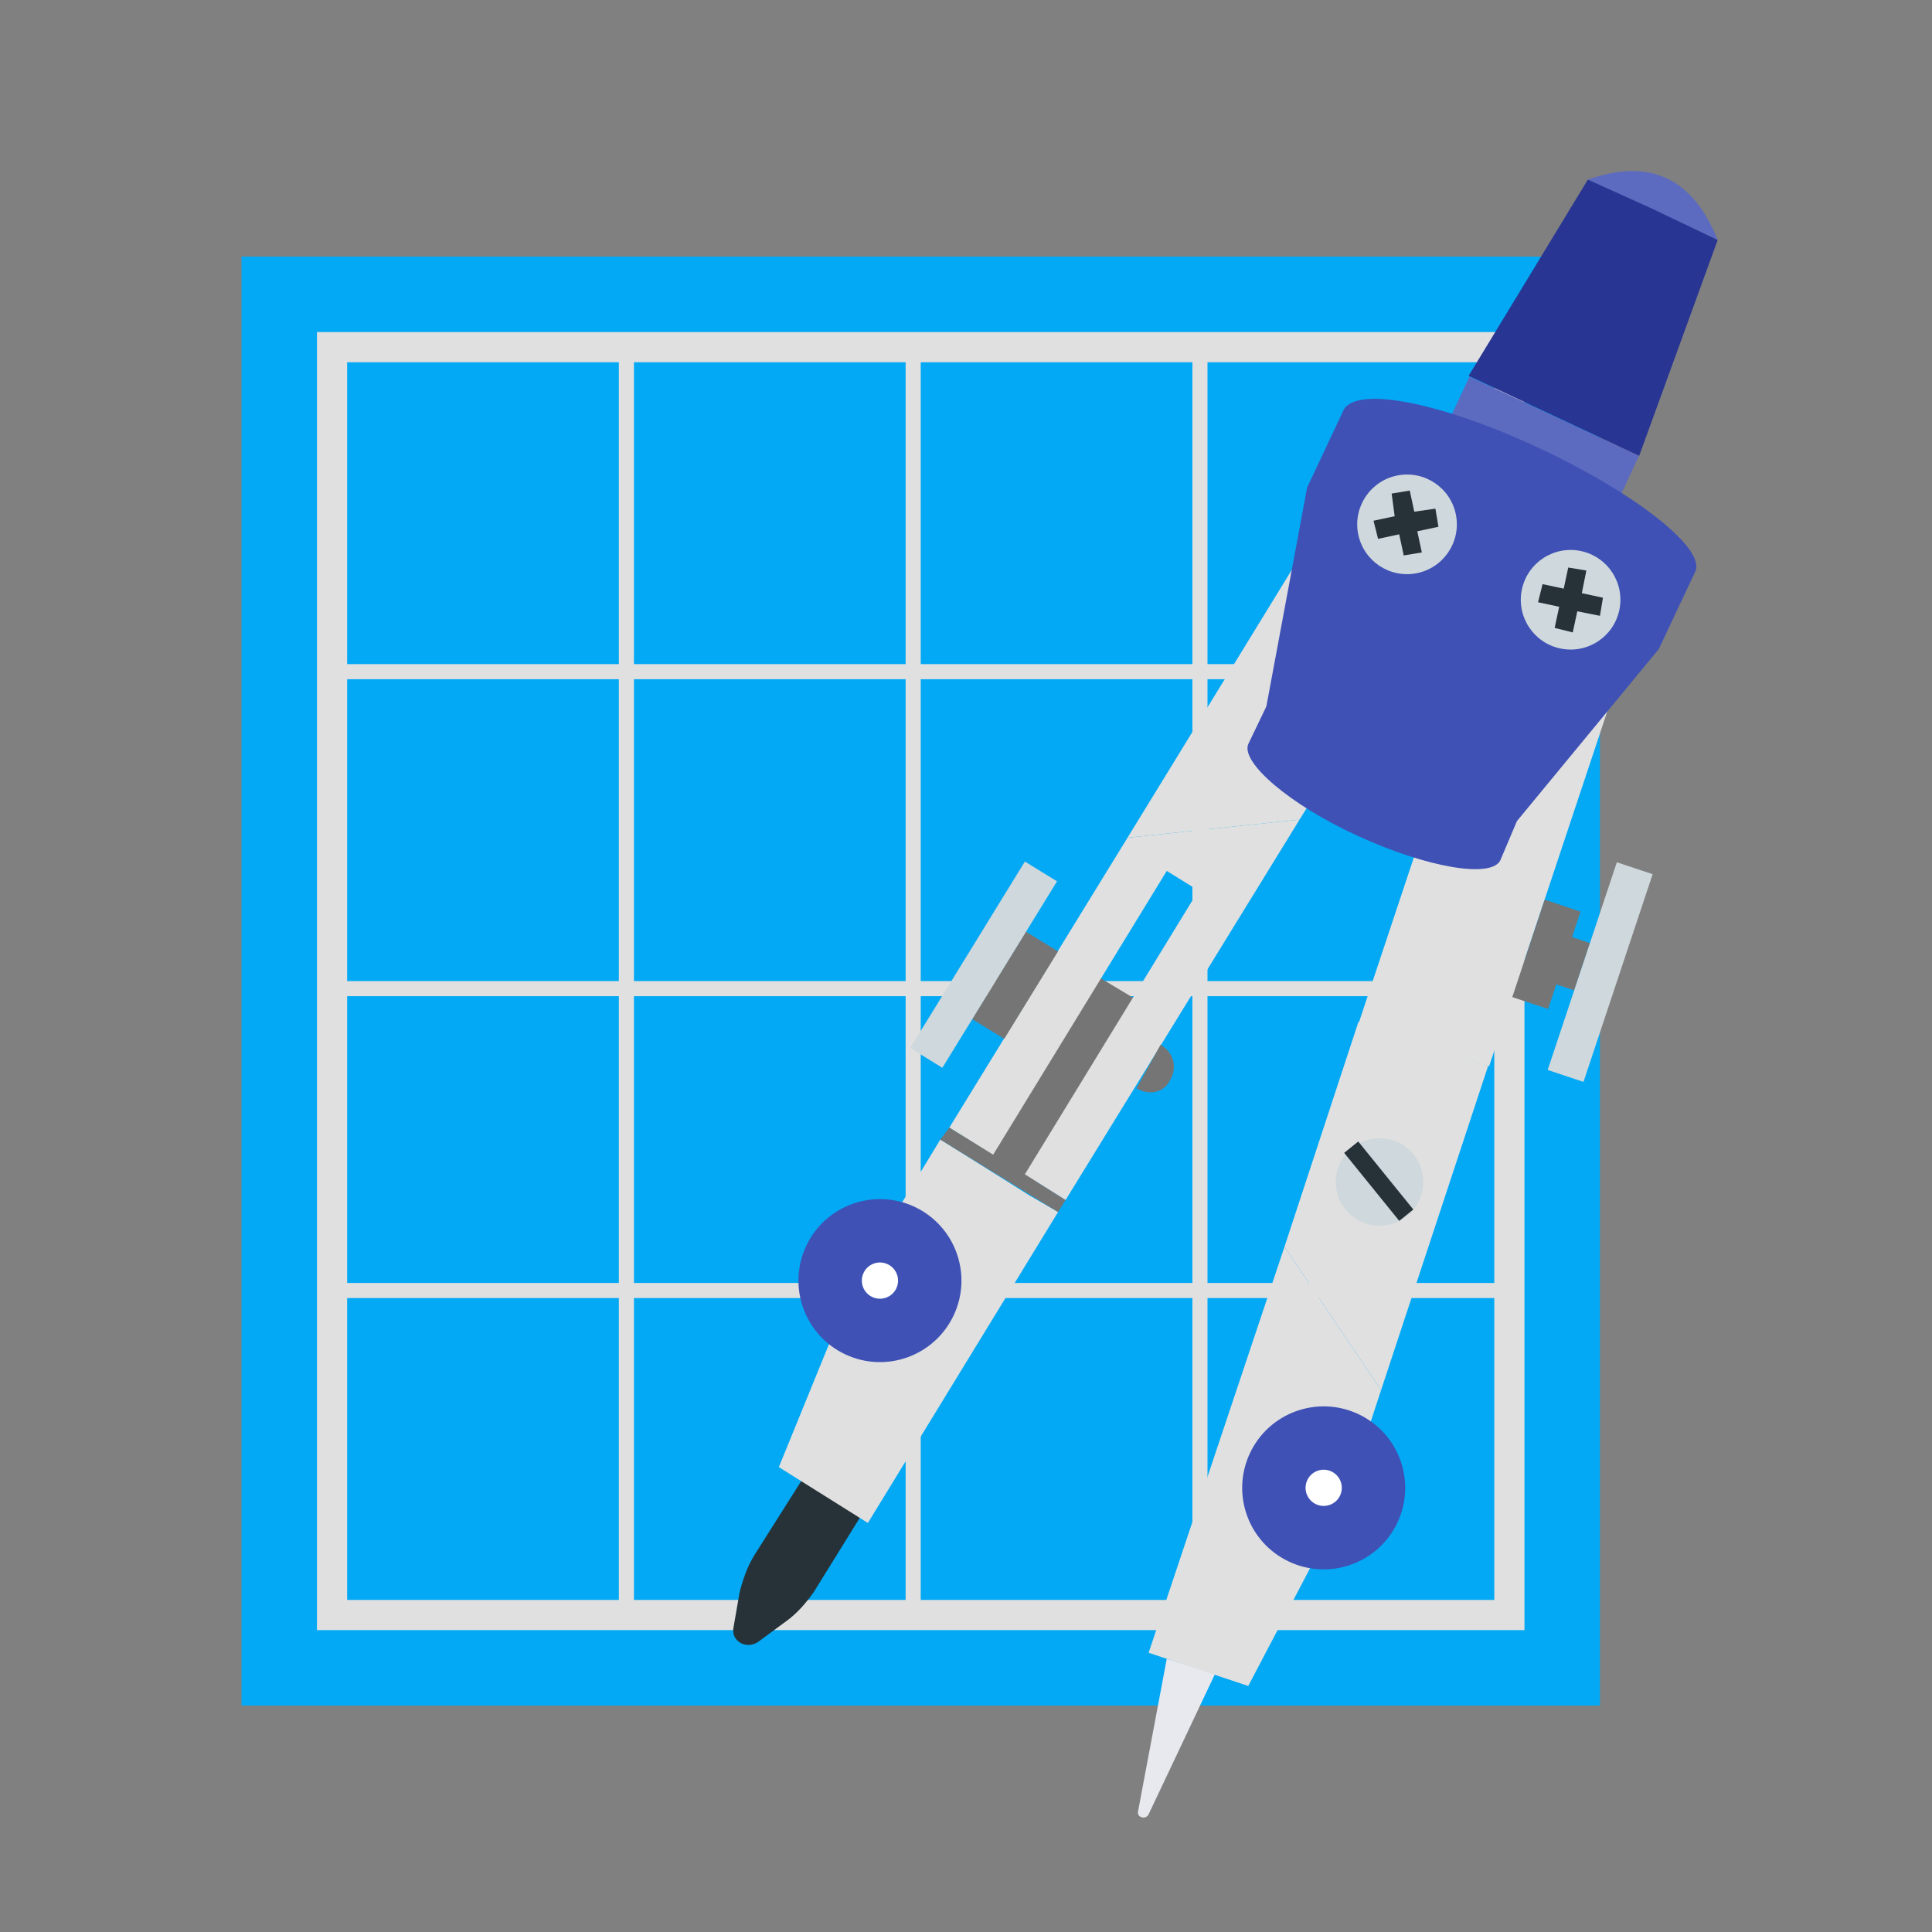 <?xml version="1.0"?><svg enable-background="new 0 0 128 128" id="Слой_1" version="1.1" viewBox="0 0 128 128" xml:space="preserve" xmlns="http://www.w3.org/2000/svg" xmlns:xlink="http://www.w3.org/1999/xlink"><rect x="0" y="0" width="128" height="128" fill="#808080" stroke="none"/><g id="paper_5_"><rect fill="#03A9F4" height="96" id="color" width="90" x="16" y="17"/><g id="grid"><g><rect fill="#E0E0E0" height="1" width="79" x="21.5" y="44"/><rect fill="#E0E0E0" height="1" width="79" x="21.5" y="65"/><rect fill="#E0E0E0" height="1" width="79" x="21.5" y="85"/></g><g><rect fill="#E0E0E0" height="84" width="1" x="41" y="23"/><rect fill="#E0E0E0" height="84" width="1" x="60" y="23"/><rect fill="#E0E0E0" height="84" width="1" x="79" y="23"/></g><path d="M101,108H21V22h80V108z M23,106h76V24H23V106z" fill="#E0E0E0"/></g></g><g id="rod_r"><path d="M77.3,109.9L75.4,120c-0.1,0.4,0.5,0.6,0.7,0.2l4.4-9.3L77.3,109.9z" fill="#E8E8EF"/><polygon fill="#E0E0E0" points="90,67.7 98.6,70.6 91.5,92.1 85.1,82.6  "/><rect fill="#E0E0E0" height="9.1" transform="matrix(0.316 -0.949 0.949 0.316 16.474 131.296)" width="31.5" x="83.5" y="49.7"/><polygon fill="#E0E0E0" points="91.5,92.1 89,99.7 82.7,111.7 76.1,109.5 85.1,82.6  "/><g><ellipse cx="91.4" cy="78.2" fill="#CFD8DC" rx="2.9" ry="2.9" transform="matrix(0.423 -0.906 0.906 0.423 -18.115 128.04)"/><rect fill="#263238" height="5.8" transform="matrix(0.777 -0.629 0.629 0.777 -28.86 74.986)" width="1.2" x="90.8" y="75.3"/></g></g><g id="wheel_3_"><rect fill="#757575" height="2.5" transform="matrix(0.316 -0.949 0.949 0.316 10.504 141.807)" width="3.3" x="101.9" y="62.4"/><rect fill="#757575" height="2.5" transform="matrix(0.316 -0.949 0.949 0.316 10.07 140.419)" width="6.8" x="99" y="62"/><rect fill="#CFD8DC" height="2.5" transform="matrix(0.316 -0.949 0.949 0.316 11.372 144.583)" width="14.5" x="98.7" y="63.2"/></g><g id="wheel_2_"><ellipse cx="87.7" cy="98.5" fill="#3F51B5" rx="5.4" ry="5.4" transform="matrix(0.423 -0.906 0.906 0.423 -38.64 136.366)"/><ellipse cx="87.7" cy="98.5" fill="#FFFFFF" rx="1.2" ry="1.2" transform="matrix(0.423 -0.906 0.906 0.423 -38.641 136.363)"/></g><g id="rod_l"><path d="M49,105.5l-0.4,2.3c-0.2,0.9,0.8,1.5,1.6,1l1.9-1.4c0.7-0.5,1.3-1.2,1.8-1.9l3.1-5l-3.9-2.4l-3.1,4.9   C49.5,103.8,49.2,104.7,49,105.5z" fill="#263238"/><polygon fill="#E0E0E0" points="68.2,79.2 64.7,77 64.7,77 62.3,75.5 56.7,84.7 51.6,97.2 57.5,100.9 70.1,80.3 68.2,79.2  "/><polygon fill="#757575" points="75.9,66.6 72.4,64.5 65.2,76.1 62.9,74.7 62.3,75.5 70.1,80.3 70.6,79.5 68.7,78.3  "/><polygon fill="#E0E0E0" points="79.4,59 77.3,57.7 65.8,76.5 62.9,74.7 74.7,55.5 86.1,54.3 70.6,79.5 67.9,77.8  "/><polygon fill="#E0E0E0" points="89.3,31.7 97.1,36.5 86.1,54.3 74.7,55.5  "/></g><g id="wheel_1_"><rect fill="#757575" height="2.5" transform="matrix(0.524 -0.852 0.852 0.524 -23.556 88.338)" width="6.8" x="63.8" y="64"/><path d="M75.3,72.1L75.3,72.1l1.6-2.9l0.1,0.1c0.8,0.5,1,1.5,0.5,2.3l0,0C77.1,72.4,76.1,72.6,75.3,72.1z" fill="#757575"/><rect fill="#CFD8DC" height="2.5" transform="matrix(0.524 -0.852 0.852 0.524 -23.457 85.909)" width="14.5" x="57.9" y="62.7"/></g><g id="wheel"><ellipse cx="58.3" cy="84.8" fill="#3F51B5" rx="5.4" ry="5.4" transform="matrix(0.423 -0.906 0.906 0.423 -43.191 101.793)"/><ellipse cx="58.3" cy="84.8" fill="#FFFFFF" rx="1.2" ry="1.2" transform="matrix(0.423 -0.906 0.906 0.423 -43.191 101.793)"/></g><g id="fasteners"><g><path d="M113.8,15.9l-8.6-4C109.4,10.4,112.2,11.9,113.8,15.9z" fill="#5C6BC0"/><rect fill="#5C6BC0" height="12.4" transform="matrix(0.423 -0.906 0.906 0.423 32.616 109.49)" width="3.5" x="100.5" y="22.9"/><polygon fill="#283593" points="113.8,15.9 108.6,30.2 97.3,24.9 105.2,11.9 109.4,13.8   "/></g><path d="M102,29.7c6.4,3,11.1,6.7,10.3,8.2l-2.4,5.1l-9.4,11.4L99.4,57c-0.6,1.2-4.8,0.5-9.4-1.6   c-4.6-2.1-7.8-4.9-7.3-6.1l1.2-2.5l2.7-14.5l2.4-5.1C89.8,25.5,95.6,26.7,102,29.7z" fill="#3F51B5"/><g><ellipse cx="104.1" cy="39.7" fill="#CFD8DC" rx="3.3" ry="3.3" transform="matrix(0.208 -0.978 0.978 0.208 43.577 133.288)"/><polygon fill="#263238" points="102.2,38.7 103.6,39 103.9,37.6 105.1,37.8 104.8,39.3 106.2,39.6 106,40.8 104.5,40.5     104.2,41.9 103,41.6 103.3,40.2 101.9,39.9   "/></g><g><ellipse cx="93.2" cy="34.7" fill="#CFD8DC" rx="3.3" ry="3.3" transform="matrix(0.982 -0.19 0.19 0.982 -4.896 18.372)"/><polygon fill="#263238" points="91,34.5 92.4,34.2 92.2,32.7 93.4,32.5 93.7,33.9 95.1,33.7 95.3,34.9 93.9,35.2 94.2,36.6     93,36.8 92.7,35.4 91.3,35.7   "/></g></g></svg>